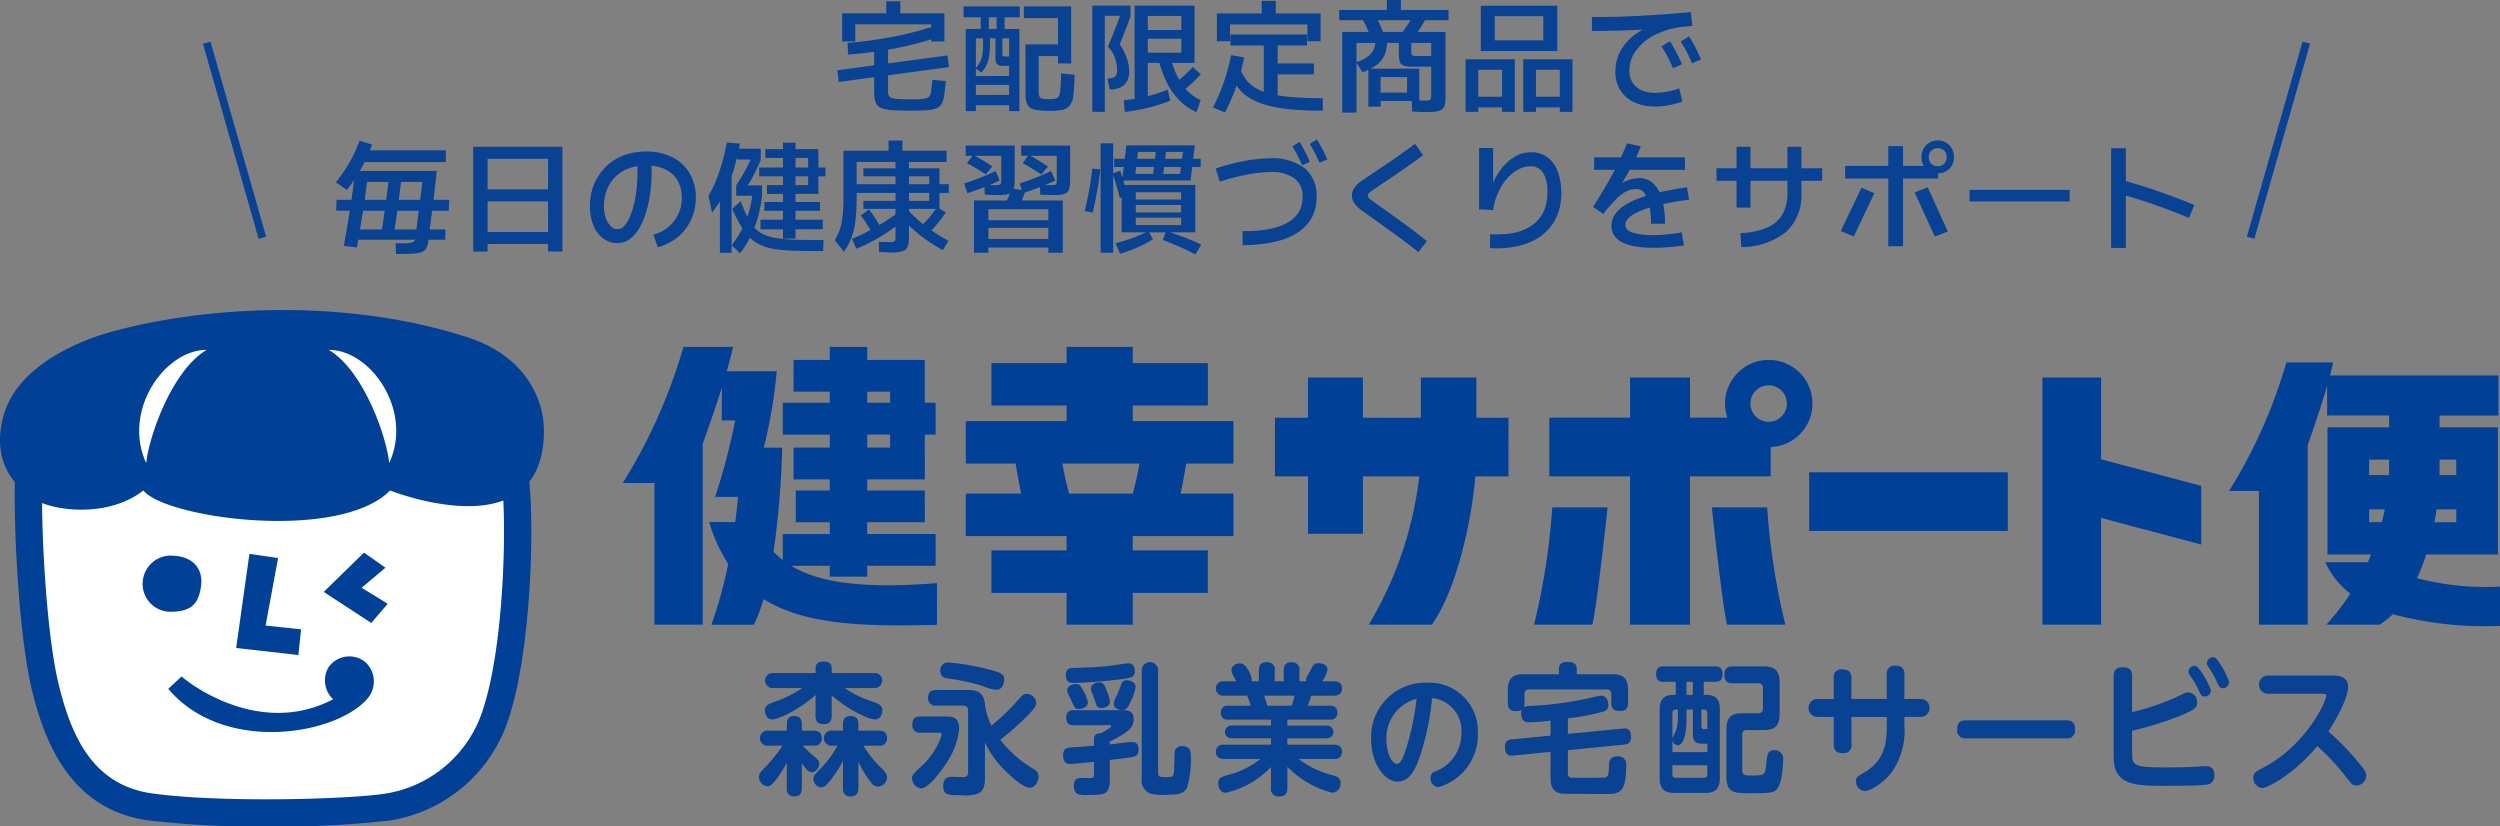 <svg xmlns="http://www.w3.org/2000/svg" width="320.466" height="105.942" viewBox="0 0 320.466 105.942">
  <rect x="0" y="0" width="320.466" height="105.942" fill="#808080" stroke="none"/>
  <g id="logo_footer_morinagamilk" transform="translate(-154.928 -4696.891)">
    <g id="グループ_13256" data-name="グループ 13256" transform="translate(154.928 4739.9)">
      <g id="グループ_13018" data-name="グループ 13018" transform="translate(0 -3.265)">
        <g id="グループ_13260" data-name="グループ 13260">
          <path id="パス_22" data-name="パス 22" d="M69.584,13.719c-.571-3.59-3.11-8.1-9.619-10.215C44.309-1.582,26.2-.527,14.1,2.838,11.932,3.441,2.369,6.43.431,13.621-.7,17.831.62,20.529,1.9,22.045c-.12,7.6.647,20.474,2.268,26.959,1.593,6.373,4.862,15.008,14.814,16.414a122.211,122.211,0,0,0,15.323.781,122.9,122.9,0,0,0,15.81-.787A19.123,19.123,0,0,0,65.238,52.259c2.568-7.727,3.33-22.462,2.619-30.253,2.58-3.291,1.727-8.287,1.727-8.287" transform="translate(-0.001 0)" fill="#004097"/>
          <path id="パス_23" data-name="パス 23" d="M63.6,58.341a15.682,15.682,0,0,1-12.38,10.807c-4.535.755-21.314,1.229-30.07-.006-7.73-1.091-10.36-7.589-11.913-13.8C7.874,49.9,7.136,39.324,7.066,31.92c3.007,1.193,9.006,1.517,12.985-1.606,2.87,3.572,25.087,6.621,31.629,0,0,0,8.746,3.473,14.517,1.281.352,7.432-.339,19.939-2.6,26.745" transform="translate(-1.675 -7.184)" fill="#fff"/>
          <path id="パス_24" data-name="パス 24" d="M27.973,41.279A3.606,3.606,0,0,0,24,44.382a3.563,3.563,0,0,0,3.491,4.072c2.715,0,3.674-.98,3.975-3.394.194-1.551-.485-3.588-3.491-3.781" transform="translate(-5.682 -9.781)" fill="#004097"/>
          <path id="パス_25" data-name="パス 25" d="M59.545,40.753,54.391,45.79l6.091,3.982,2.108-2.459-3.338-2.05L62.3,42.686Z" transform="translate(-12.891 -9.659)" fill="#004097"/>
          <path id="パス_26" data-name="パス 26" d="M41.376,40.963l-1.7,12.066,7.972.9L48,50.638l-4.551-.484,1.6-8.653Z" transform="translate(-9.403 -9.708)" fill="#004097"/>
          <path id="パス_27" data-name="パス 27" d="M49.4,63.671c-8.539,4.484-16.984-.851-19.431-2.921l-1.7,1.589c7.207,8.507,21.884,5.832,25.65,1.1a3.348,3.348,0,0,0-.477-4.609,3.249,3.249,0,0,0-4.658.787,3.329,3.329,0,0,0,.618,4.058" transform="translate(-6.7 -13.778)" fill="#004097"/>
          <path id="パス_28" data-name="パス 28" d="M24.284,21.21c.291-3.2,3.2-11.814,7.748-14.526-5.423,0-10.846,7.844-7.748,14.526" transform="translate(-5.541 -1.584)" fill="#fff"/>
          <path id="パス_29" data-name="パス 29" d="M62.982,21.21c-.291-3.2-3.2-11.814-7.747-14.526,5.423,0,10.846,7.844,7.747,14.526" transform="translate(-13.091 -1.584)" fill="#fff"/>
        </g>
        <g id="グループ_13258" data-name="グループ 13258" transform="translate(79.829 4.72)">
          <rect id="長方形_5" data-name="長方形 5" width="25.463" height="7.519" transform="translate(152.081 16.079)" fill="#004097"/>
          <path id="パス_30" data-name="パス 30" d="M256.412,18.727H252.3V13.576h-7.12v5.151h-7.432V13.577h-7.037v5.149H226.48v7.519h4.235v7.362h7.037V26.246h7.226a47.674,47.674,0,0,1-6.481,19.01h8.1c3.39-4.886,5.109-13.781,5.577-19.01h4.235Z" transform="translate(-142.874 -9.646)" fill="#004097"/>
          <path id="パス_31" data-name="パス 31" d="M389.971,27.467,377.13,24.054V13.576h-7.519v31.68h7.519V31.573l12.841,3.413Z" transform="translate(-187.629 -9.646)" fill="#004097"/>
          <path id="パス_34" data-name="パス 34" d="M305.757,10.3a5.58,5.58,0,0,0-5.283,7.4h-4.8V12.552h-7.681V17.7H277.636v7.518h10.353v19.01h7.681V25.221h10.353V21.466a5.586,5.586,0,0,0-.267-11.167m0,7.927a2.338,2.338,0,1,1,2.338-2.338,2.338,2.338,0,0,1-2.338,2.338" transform="translate(-158.869 -8.622)" fill="#004097"/>
          <path id="パス_35" data-name="パス 35" d="M203.133,22.816V17.375H190.219V15.381h9.628V9.94h-9.628V7.858h-8.479V9.94h-9.629v5.441h9.629v1.994H168.826v5.441H175.2c.2,1.129.465,2.637.713,3.852h-7.091v5.441h12.915V33.95h-9.629v5.441h9.629V43.47h8.479V39.392h9.628V33.95h-9.628V32.108h12.914V26.668h-6.769c.249-1.215.518-2.722.713-3.852Zm-12.921,3.852h-8.143a33.911,33.911,0,0,1-.867-3.852h9.878a34.2,34.2,0,0,1-.867,3.852" transform="translate(-124.846 -7.858)" fill="#004097"/>
          <path id="パス_36" data-name="パス 36" d="M126.422,35.925h4.953v1.394h4.8V35.925h8.763V31.849h-8.763V30.337h7.378V26.261h-7.378V24.849h7.378V19.1h1.385V15.023h-1.385V9.529h-7.378V7.859h-4.8v1.67h-4.646V13.6h4.646v1.418h-6.032V19.1h6.032v1.674h-4.646v4.076h4.646v1.412h-4.36v4.076h4.36v1.512h-6.032v3.336a10.448,10.448,0,0,1-1.177-1.074A114.56,114.56,0,0,0,125.28,20.78h-2.366a64.627,64.627,0,0,0,1.665-9.8h-6.41c.32-1.109.6-2.168.813-3.125h-6.361a69.134,69.134,0,0,1-7.784,17.456h4.058V43.471h6.185V20.285c.778-2.138,1.675-4.707,2.453-7.191v4.192h1.716a82.354,82.354,0,0,1-2.57,9.8h2.938s-.1,1.26-.361,3.229h-3.342a21.186,21.186,0,0,0,2.436,5.364,55.521,55.521,0,0,1-2.149,7.8h5.438a19.012,19.012,0,0,0,1.25-3.294c5.142,3.231,12.536,3.581,22.225,3.3V38.141c-9.3.738-15.045-.012-18.691-2.217m9.754-22.32h2.936v1.418h-2.936Zm0,5.494h2.936v1.674h-2.936Z" transform="translate(-104.837 -7.858)" fill="#004097"/>
          <path id="パス_37" data-name="パス 37" d="M428.51,38.412a26.353,26.353,0,0,0,1.177-3.037h9.191V23.218h0v-4.14H431.4V17.563h7.548V12.427H417.353c.155-.582.295-1.144.412-1.671h-6a65.272,65.272,0,0,1-7.348,16.479h3.831V44.374h6.248V21.35c.844-2.364,1.775-5.11,2.492-7.6v3.809h7.949v1.515h-7.9V31.236h0v4.14h5.586c-.137.331-.274.661-.427,1h-5.441a10.761,10.761,0,0,0,3.209,4.024,30.512,30.512,0,0,1-3.083,3.977h6.833a10,10,0,0,0,1.685-1.344,46.053,46.053,0,0,0,13.752,1.5v-5.04a34.779,34.779,0,0,1-10.638-1.073m2.228-7.176c.11-.568.2-1.118.281-1.645h2.522v1.645Zm2.8-8.017v1.968H431.4c0-.091,0-.179,0-.258v-1.71Zm-8.609,0v1.353c0,.157-.01.373-.021.615h-2.54V23.218Zm-2.56,8.017V29.59h2.006c-.1.52-.233,1.074-.379,1.645Z" transform="translate(-198.511 -8.764)" fill="#004097"/>
          <path id="パス_32" data-name="パス 32" d="M274.8,52.83h7.47c.592-2.291,1.951-15.03,1.951-15.03h-7.09a87.911,87.911,0,0,1-2.33,15.03" transform="translate(-157.982 -17.221)" fill="#004097"/>
          <path id="パス_33" data-name="パス 33" d="M307.956,37.8s1.358,12.739,1.95,15.03h7.47a87.892,87.892,0,0,1-2.329-15.03Z" transform="translate(-168.35 -17.221)" fill="#004097"/>
        </g>
        <g id="グループ_13259" data-name="グループ 13259" transform="translate(97.291 44.508)">
          <path id="パス_566" data-name="パス 566" d="M157.93,78.54a17.085,17.085,0,0,1-1.051,1.722c-.654.925-1,1.306-1.463,1.306a1.242,1.242,0,0,1-1.051-1.215c0-.381.155-.617.844-1.287a18.515,18.515,0,0,0,2.17-2.721h-1.86a.964.964,0,1,1,0-1.923h2.412v-.762c0-.816.31-1.107,1.016-1.107.878,0,.913.763.913,1.107v.762h1.516c.464,0,1.033.127,1.033.961a.894.894,0,0,1-1.033.961h-1.4a15.583,15.583,0,0,0,1.43,1.36c.517.417.689.6.689.961a1.163,1.163,0,0,1-.947,1.106c-.311,0-.672-.29-1.292-1.143v3.12c0,.671-.224,1.106-.982,1.106-.93,0-.947-.762-.947-1.106Zm5.752-6.059c0,.364-.034,1.106-.965,1.106-.757,0-1.1-.271-1.1-1.106v-2.63c-2.273,2.014-4.874,3.138-5.546,3.138-.706,0-.947-.762-.947-1.143,0-.689.379-.817,1.791-1.324a14.558,14.558,0,0,0,3-1.56h-3.72a.965.965,0,1,1,0-1.923h5.425v-.617c0-.744.586-.852.947-.852.483,0,1.12.072,1.12.852v.617h5.426a.965.965,0,1,1,0,1.923h-3.755a11.988,11.988,0,0,0,3.066,1.56c1.326.453,1.756.616,1.756,1.324,0,.363-.206,1.143-.93,1.143-.757,0-3.393-1.161-5.563-3.1Zm4.065,3.864a14.154,14.154,0,0,0,2.153,2.721c.638.616.879.925.879,1.378a1.249,1.249,0,0,1-1.12,1.16,1.223,1.223,0,0,1-.913-.507,13.34,13.34,0,0,1-1.636-2.7V81.75c0,.78-.31,1.106-1.05,1.106-.931,0-.931-.852-.931-1.106V78.268a10.54,10.54,0,0,1-1.12,1.85c-.723,1.034-1.188,1.578-1.671,1.578a1.119,1.119,0,0,1-1-1.052c0-.4.19-.635.965-1.4a13.547,13.547,0,0,0,2.135-2.9h-.723a.964.964,0,1,1,0-1.923h1.412v-.762c0-.852.362-1.107,1.051-1.107.9,0,.931.763.931,1.107v.762h2.618c.447,0,1.051.109,1.051.961a.906.906,0,0,1-1.051.961Z" transform="translate(-154.364 -65.016)" fill="#094193"/>
          <path id="パス_567" data-name="パス 567" d="M179.025,74.7a.918.918,0,0,1-1.051-1c0-.8.361-1.071,1.051-1.071h3.031c.965,0,1.912,0,1.912,1.579A9.174,9.174,0,0,1,182.711,78c-.689,1.2-2.584,3.846-3.617,3.846a1.315,1.315,0,0,1-1.154-1.27c0-.471.068-.526,1.6-1.94a9.625,9.625,0,0,0,2.205-3.646c0-.29-.258-.29-.345-.29Zm8.25,5.913c0,.417-.017,1.488-.844,1.886a5.221,5.221,0,0,1-2.273.218c-1.567,0-2.223,0-2.223-1.179,0-.817.362-1.18,1.085-1.18.017,0,1.24.036,1.464.036.276,0,.638-.036.638-.634V71.905c0-.435-.19-.671-.638-.671H181.04a.919.919,0,0,1-1.051-1c0-.888.621-1,1.051-1h4.1c.982,0,1.895.218,2.119,1.615a8.6,8.6,0,0,0,.844,2.956,26.317,26.317,0,0,0,3-2.812c1.051-1.2,1.1-1.269,1.533-1.269a1.231,1.231,0,0,1,1.205,1.143c0,.4-.137.708-1.309,1.868a38.338,38.338,0,0,1-3.289,2.884,15.014,15.014,0,0,0,4.357,3.791,1.08,1.08,0,0,1,.551.943c0,.653-.516,1.415-1.136,1.415-1,0-3.083-2.141-3.256-2.3a12.509,12.509,0,0,1-2.48-3.518Zm.258-14.076c1.809.472,2.222.617,2.222,1.361,0,.435-.206,1.305-1.016,1.305a5.389,5.389,0,0,1-1.723-.471,26.8,26.8,0,0,0-4.375-.961c-.517-.072-1.085-.181-1.085-.979a.981.981,0,0,1,1-1.089,30.559,30.559,0,0,1,4.977.834" transform="translate(-158.314 -65.038)" fill="#094193"/>
          <path id="パス_568" data-name="パス 568" d="M207.18,80.622c0,2.05-.585,2.05-2.738,2.05a3.708,3.708,0,0,1-1.309-.091c-.448-.146-.569-.726-.569-1.052,0-1.034.672-1.034,1.1-1.034.189,0,1.016.037,1.136.018.31-.036.362-.217.362-.526v-1.56c-.483.054-2.653.29-3,.29-.276,0-.964,0-.964-1.124,0-.926.569-.961.964-1,1.43-.092,1.585-.109,3-.236v-.78c0-.708.361-.762.861-.8.311-.146,1.344-.744,1.344-.925,0-.109-.138-.109-.19-.109h-4.65c-.259,0-.93,0-.93-.962s.654-.961.93-.961h6.218c.671,0,1.5,0,1.5,1.142,0,1-.551,1.633-3.066,2.867V76.2c.431-.037,2.5-.308,2.79-.308s.9.017.9.961c0,.708-.293.871-.792.962-.516.108-2.273.308-2.894.38Zm.965-12.715c-1.6.181-3.944.4-5.512.4-.5,0-1.085,0-1.085-1,0-.888.619-.907.946-.907.345-.017,2.687-.054,4.565-.253.4-.037,2.222-.345,2.462-.345.638,0,.862.4.862,1.051,0,.781-.448.834-2.239,1.052m-4.323,1.488a4.24,4.24,0,0,1,.551,1.433c0,.653-.809.835-1.137.835-.482,0-.569-.163-.878-.871-.069-.163-.362-.744-.448-.943a1.5,1.5,0,0,1-.19-.58c0-.526.62-.8,1.12-.8.465,0,.6.181.982.925m2.979-.054a4.989,4.989,0,0,1,.4,1.4c0,.526-.569.8-1.136.8-.5,0-.6-.363-.776-.925-.052-.181-.31-.816-.4-1.07a1.429,1.429,0,0,1-.121-.489c0-.49.534-.8,1.085-.8.517,0,.638.308.947,1.089m3.152,1.16c-.448,1-.654,1.306-1.189,1.306-.4,0-1.068-.217-1.068-.817a2.572,2.572,0,0,1,.379-1.052,10.359,10.359,0,0,0,.517-1.287c.1-.327.259-.672.775-.672.1,0,1.034.037,1.137.817a5.326,5.326,0,0,1-.551,1.7m3.427,9.3c0,.6.276.6,1.051.6.965,0,.965,0,1.016-1.56.017-.255.034-1.324.052-1.542a.842.842,0,0,1,.947-.871c1.12,0,1.12.8,1.12,1.2a12.6,12.6,0,0,1-.465,4.063c-.4.942-1.4.942-2.153.942a8.426,8.426,0,0,1-2.532-.108,1.8,1.8,0,0,1-1.136-2V66.783a1.053,1.053,0,1,1,2.1,0Z" transform="translate(-162.212 -65.031)" fill="#094193"/>
          <path id="パス_569" data-name="パス 569" d="M230.226,68.107V66.764c0-.743.275-1.106,1.068-1.106a.945.945,0,0,1,.965,1.106v1.343h1.154V66.764c0-.688.224-1.106,1.05-1.106a.945.945,0,0,1,.965,1.106v1.343h.877c0-.036-.034-.145-.034-.217a.982.982,0,0,1,.121-.381,12.978,12.978,0,0,0,.673-1.251.812.812,0,0,1,.861-.454c.638,0,1.1.308,1.1.8a3.946,3.946,0,0,1-.671,1.505h1.5c.363,0,1.034.091,1.034.926,0,.453-.241.925-1.034.925h-2.944a10.553,10.553,0,0,1-.414,1.288h2.877a.8.8,0,0,1,.913.888.806.806,0,0,1-.913.889h-5.495v.762h5.029a.819.819,0,1,1,0,1.633h-5.029v.816h5.976c.483,0,1.034.162,1.034.926a.9.9,0,0,1-1.034.906h-4.528a11.879,11.879,0,0,0,4.03,2c.828.217,1.344.362,1.344,1.124a1.13,1.13,0,0,1-1.051,1.2,11.189,11.189,0,0,1-2.979-1.18,12.452,12.452,0,0,1-2.79-2.14v2.685c0,.817-.345,1.125-1.119,1.125a.959.959,0,0,1-.982-1.125V79.1a11.528,11.528,0,0,1-5.8,3.3c-.81,0-.964-.925-.964-1.233,0-.653.361-.8,1.412-1.089a11.029,11.029,0,0,0,4-2.014h-4.668c-.481,0-1.05-.163-1.05-.925a.906.906,0,0,1,1.05-.907h6.029v-.816h-5.03a.819.819,0,1,1,0-1.633h5.03v-.762h-5.512a.8.8,0,0,1-.913-.889.806.806,0,0,1,.913-.888h2.912a13.219,13.219,0,0,0-.465-1.288h-2.963a.933.933,0,1,1,0-1.851H227.3c-.517-1.034-.586-1.16-.586-1.433,0-.49.55-.853,1.067-.853.5,0,.707.255,1.016.762a3.062,3.062,0,0,1,.518,1.27.675.675,0,0,1-.052.254Zm4.185,3.138a9.129,9.129,0,0,0,.4-1.288H230.9c.069.181.36,1.088.43,1.288Z" transform="translate(-166.149 -65.031)" fill="#094193"/>
          <path id="パス_570" data-name="パス 570" d="M254.8,78.5c-.594,1.68-1.378,3-2.785,3-1.737,0-3.381-2.437-3.381-5.4a6.949,6.949,0,0,1,7.2-7.276,6.22,6.22,0,0,1,6.478,6.5,6.97,6.97,0,0,1-5.039,6.88,1.086,1.086,0,0,1-1.033-1.151.811.811,0,0,1,.517-.824,5.161,5.161,0,0,0,3.442-4.921,4.182,4.182,0,0,0-3.756-4.511,33.21,33.21,0,0,1-1.642,7.7m-4.21-2.354c0,1.613.658,3.078,1.362,3.078.484,0,.8-.906,1.049-1.613a32.633,32.633,0,0,0,1.455-6.733,5.2,5.2,0,0,0-3.866,5.268" transform="translate(-170.16 -65.561)" fill="#094193"/>
          <path id="パス_571" data-name="パス 571" d="M277.3,74.848l7.079-.689c.275-.018,1.016-.109,1.016,1.052,0,.762-.345.942-.827,1l-7.268.726v2.848c0,.435.121.563.258.634.1.055.138.055,1.413.055.516,0,2.91,0,3.1-.037.431-.109.449-.38.518-1.632a.954.954,0,0,1,1.051-1.07,1.006,1.006,0,0,1,1.136,1.16c0,3.645-.965,3.645-2.583,3.645-4.651,0-5.064,0-5.529-.036-1.585-.091-1.585-1.469-1.585-2.068V77.152l-4.788.471c-.276.036-1.051.109-1.051-1.106a.835.835,0,0,1,.862-.961l4.977-.489V73.142a25.472,25.472,0,0,1-2.807.218c-.913,0-.965-.852-.965-1.142a1.076,1.076,0,0,1,.086-.454,1.3,1.3,0,0,1-.705.163c-.879,0-1.086-.454-1.086-1.107V69.3c0-1.632.688-2.1,2-2.1h4.548v-.672c0-.671.448-.907,1.051-.907.723,0,1.24.163,1.24.907v.672h4.6c1.325,0,1.981.489,1.981,2.1V70.8c0,.489-.069,1.106-1.035,1.106-.912,0-1.119-.4-1.119-1.106V69.768c0-.4-.19-.616-.586-.616h-9.955c-.38,0-.586.2-.586.616V70.82a1.507,1.507,0,0,1-.086.617,1.42,1.42,0,0,1,.638-.163,43.979,43.979,0,0,0,8.595-1.215,3.314,3.314,0,0,1,.671-.108c.741,0,.931.8.931,1.179,0,.635-.415.817-.9.926a29.719,29.719,0,0,1-4.288.8Z" transform="translate(-173.612 -65.024)" fill="#094193"/>
          <path id="パス_572" data-name="パス 572" d="M295.034,69.958V68.289H293.45c-.241,0-.931,0-.931-1,0-.98.689-.98.931-.98h6.63c.293,0,.947.018.947,1s-.688.98-.947.98h-1.463v1.669h.327c1.74,0,1.74,1.324,1.74,1.959v8.634c0,1.505-.62,1.977-1.878,1.977h-3.962c-1.256,0-1.877-.472-1.877-1.977V71.917c0-.961.207-1.959,1.791-1.959Zm1.378,1.886v1.143c0,2.756-.671,3.428-1.1,3.428a.734.734,0,0,1-.706-.635V77.3h4.478V76.216h-.516c-1.171,0-1.344-.309-1.344-1.542V71.844ZM294.6,75.562c.034-.163.413-.871.465-1.034a6.082,6.082,0,0,0,.241-1.777v-.907h-.293c-.276,0-.413.145-.413.454Zm0,3.41v1.179q0,.436.413.436h3.652q.413,0,.413-.436V78.973Zm2.618-10.684h-.81v1.669h.81Zm1.1,3.555V73.93c0,.363.172.417.328.417h.43V72.3c0-.291-.12-.454-.413-.454Zm7.286.471c.414,0,.6-.2.6-.616V69.106c0-.417-.19-.635-.6-.635h-3.324c-.259,0-1.016,0-1.016-1.07,0-1.053.689-1.089,1.016-1.089h4.065c1.36,0,2,.526,2,2.1V72.37c0,1.632-.672,2.1-2,2.1h-2.187a.539.539,0,0,0-.6.617v4.553c0,.653.4.653,1.051.653,1.843,0,1.894,0,2.032-1.543.1-1.124.155-1.7,1.051-1.7a1.07,1.07,0,0,1,1.1,1.251c0,.454-.1,2.921-.757,3.7-.465.563-1.033.563-3.565.563-1.877,0-2.945,0-2.945-2.123V74.419c0-1.559.6-2.1,2-2.1Z" transform="translate(-177.513 -65.14)" fill="#094193"/>
          <path id="パス_573" data-name="パス 573" d="M319.223,67.8a.989.989,0,0,1,1.12-1.125c.741,0,1.154.327,1.154,1.125v2.666h4.53V67.328a.986.986,0,0,1,1.121-1.125c.74,0,1.136.309,1.136,1.125v3.137H330.3a1.152,1.152,0,1,1,0,2.3h-2.015v1.106a9.259,9.259,0,0,1-1.654,6.022c-1.033,1.324-2.686,2.377-3.41,2.377a1.207,1.207,0,0,1-1.137-1.215c0-.526.069-.581,1.085-1.179,2.516-1.506,2.859-3.629,2.859-5.859V72.769H321.5v3.519a.988.988,0,0,1-1.136,1.125c-.637,0-1.137-.217-1.137-1.125V72.769h-2.015a1.152,1.152,0,1,1,0-2.3h2.015Z" transform="translate(-181.457 -65.122)" fill="#094193"/>
          <path id="パス_575" data-name="パス 575" d="M365.335,77.213c0,1.6.311,1.814,4.306,1.814.189,0,1.74,0,3.5-.072.259-.018,1.378-.091,1.6-.091.326,0,1.136,0,1.136,1.143a1.083,1.083,0,0,1-.9,1.215c-.585.145-4.288.163-5.254.163-3.858,0-6.751,0-6.751-3.664V67.31c0-.454.1-1.125,1.154-1.125.809,0,1.205.309,1.205,1.125v4.626a30.773,30.773,0,0,0,6.063-2.1c.776-.4.862-.435,1.155-.435a1.231,1.231,0,0,1,1.12,1.305c0,.509-.087.872-2.291,1.741a41.36,41.36,0,0,1-6.046,1.869Zm10.093-8.036a.778.778,0,0,1-.792.762c-.379,0-.465-.181-.741-.762a10.9,10.9,0,0,0-1.154-1.959.719.719,0,0,1-.19-.453.78.78,0,0,1,.965-.726c.516.163,1.911,2.684,1.911,3.137m2.326-1.07a.777.777,0,0,1-.792.762c-.379,0-.482-.2-.741-.762a10.834,10.834,0,0,0-.981-1.778c-.259-.38-.31-.471-.31-.653a.784.784,0,0,1,.982-.743c.516.181,1.843,2.739,1.843,3.174" transform="translate(-189.319 -64.904)" fill="#094193"/>
          <path id="パス_576" data-name="パス 576" d="M386.36,70.05a1.161,1.161,0,0,1,0-2.322H394.7c.517,0,1.929,0,1.929,1.469,0,.472-.293,2.213-2.531,5.7a31.391,31.391,0,0,1,4.116,4.28c.551.672.723.944.723,1.379a1.267,1.267,0,0,1-1.24,1.252c-.5,0-.6-.127-1.447-1.234a29.9,29.9,0,0,0-3.565-3.808c-3.135,3.736-6.425,5.368-7.079,5.368a1.262,1.262,0,0,1-1.12-1.288c0-.635.206-.762,1.412-1.4,5.289-2.811,7.924-8.325,7.924-9.141,0-.255-.259-.255-.551-.255Z" transform="translate(-192.923 -65.377)" fill="#094193"/>
          <path id="パス_577" data-name="パス 577" d="M352.8,74.614c.362,0,1.189,0,1.189,1.2a1.015,1.015,0,0,1-1.189,1.108H340.051a1.02,1.02,0,0,1-1.188-1.143c0-1.161.809-1.161,1.188-1.161Z" transform="translate(-185.279 -66.532)" fill="#094193"/>
        </g>
      </g>
    </g>
    <g id="グループ_13751" data-name="グループ 13751" transform="translate(5.133 2)">
      <path id="パス_2925" data-name="パス 2925" d="M-54.684-7.657v-3.457h1.689v3.457Zm0-2.2v-1.411h13.113v1.411Zm5.658-.667V-12.8h1.8v2.278Zm5.766,2.868v-3.457h1.689v3.457ZM-46.02,1.209q-1.441,0-2.333-.07a4.182,4.182,0,0,1-1.38-.295A1.221,1.221,0,0,1-50.4.116a4.181,4.181,0,0,1-.178-1.356V-7.176h1.783v5.983a.981.981,0,0,0,.109.5.705.705,0,0,0,.4.287,3.32,3.32,0,0,0,.845.132q.55.031,1.418.031t1.387-.031a2.752,2.752,0,0,0,.8-.14.777.777,0,0,0,.4-.294,1.178,1.178,0,0,0,.147-.512l.171-1.519,1.736.155-.186,1.612a3.962,3.962,0,0,1-.31,1.225A1.311,1.311,0,0,1-42.563.9a4.034,4.034,0,0,1-1.3.256Q-44.7,1.209-46.02,1.209Zm-7.9-7.176-.062-1.5a56.443,56.443,0,0,0,5.681-.767,41.792,41.792,0,0,0,5-1.263l.434,1.441a42.821,42.821,0,0,1-5.192,1.31A57.7,57.7,0,0,1-53.924-5.967Zm-1.194,3.5-.186-1.5,14.136-1.907.171,1.5Zm23.2-9.687v1.395h-7.207v-1.395Zm-.046,13.423h-1.318V-8.06h-4.263V1.271h-1.3V-9.269h6.882Zm-.6-4.5v1.132h-5.6V-3.224Zm0,2.418V.512h-5.6V-.806Zm-4.355-10.2h1.038v2.248h-1.038Zm2.03,0h1.023v2.248H-34.89Zm-1.953,7.332-.744-.543a3.3,3.3,0,0,0,.581-.806,3.272,3.272,0,0,0,.294-.953,7.675,7.675,0,0,0,.085-1.2V-8.2h.883v1.023A9.346,9.346,0,0,1-35.836-5.8a4.356,4.356,0,0,1-.326,1.139A3.448,3.448,0,0,1-36.843-3.674Zm4.014-2.062v1.209h-1.333a.9.9,0,0,1-.636-.217.849.849,0,0,1-.232-.651V-8.2h.883v2.155a.363.363,0,0,0,.062.24.33.33,0,0,0,.248.07Zm7.5.9h-1.689v-5.812h-4.371v-1.5h6.06Zm-5.084-.945v-1.5h4.076v1.5Zm2.17,7.021a8.781,8.781,0,0,1-1.7-.132,1.416,1.416,0,0,1-.938-.566A2.475,2.475,0,0,1-31.17-.822l-.016-6.463h1.7v6.138a1.222,1.222,0,0,0,.109.581.541.541,0,0,0,.4.248,4.676,4.676,0,0,0,.806.054,4,4,0,0,0,.79-.062A.676.676,0,0,0-26.931-.6a1.482,1.482,0,0,0,.194-.667q.031-.341.062-.791t.047-.868q.015-.419.015-.636l1.72.171q0,.372-.031,1.093t-.108,1.449a2.532,2.532,0,0,1-.473,1.4,1.744,1.744,0,0,1-1.062.573A9.554,9.554,0,0,1-28.241,1.24Zm5.626.124V-12.26h4.9V-10.9q-.31.915-.667,1.821T-19.1-7.27a6.744,6.744,0,0,1,.907,1.752,5.274,5.274,0,0,1,.3,1.674A2.58,2.58,0,0,1-18.2-2.5a1.84,1.84,0,0,1-.868.752,3.415,3.415,0,0,1-1.287.256L-20.692-2.9a2.84,2.84,0,0,0,.713-.1.678.678,0,0,0,.411-.318,1.332,1.332,0,0,0,.132-.651,5.044,5.044,0,0,0-.108-1,4.328,4.328,0,0,0-.364-1.054,3.654,3.654,0,0,0-.705-.969q.465-1.069.876-2.147t.814-2.147l.387.341h-2.48V1.364Zm6.433-6.277v-1.3h4.975v-4.712H-15.5V-.078h-1.689V-12.245h7.672v7.332Zm3.224,3.441.341,1.41q-.821.326-1.682.589t-1.86.48q-1,.217-2.286.372l-.139-1.488q1.255-.14,2.224-.341t1.79-.457Q-13.749-1.163-12.958-1.472ZM-8.726-.139-9.253,1.4A7.007,7.007,0,0,1-11.369-.031a8.6,8.6,0,0,1-1.6-2.186,13.213,13.213,0,0,1-1.069-2.821l1.472-.589a10.108,10.108,0,0,0,1.457,3.472A5.724,5.724,0,0,0-8.726-.139Zm-2.5-1.038-.806-1.147a10.567,10.567,0,0,0,1.1-.884q.543-.5,1.209-1.178l1.023.945q-.62.666-1.24,1.232A12.629,12.629,0,0,1-11.222-1.178Zm-5.007-6.836V-9.129h5.8v1.116ZM6.929,1.209q-2.123,0-3.751-.132A19.329,19.329,0,0,1,.333.659a10.772,10.772,0,0,1-2.093-.7,6.071,6.071,0,0,1-1.5-.969A5.563,5.563,0,0,1-4.3-2.271a9.68,9.68,0,0,1-.752-1.558L-3.689-4.2a7.148,7.148,0,0,0,.612,1.17,4.319,4.319,0,0,0,.86.961,4.933,4.933,0,0,0,1.279.744A9.667,9.667,0,0,0,.915-.8a21.422,21.422,0,0,0,2.565.31q1.48.1,3.449.1ZM-5.6,1.442-7.146.806A25.04,25.04,0,0,0-4.821-5.906l1.674.295A26.628,26.628,0,0,1-5.6,1.442ZM-6.649-7.688V-11.1H-4.96v3.41ZM-.635-.031V-8.045H1.147V-.031Zm.558-3.41V-4.836H5.782v1.395Zm-4.836-3.7V-8.556H4.9v1.411Zm-1.736-2.7v-1.411h13.3v1.411ZM-.9-10.8v-2.061H.9V-10.8ZM4.96-7.688V-11.1H6.649v3.41Zm4.076-2.7V-11.7H23.049v1.318Zm6.107-.372v-2.217h1.8v2.217ZM9.424,1.457V-8.882H22.661V-.574a5.415,5.415,0,0,1-.07.953,1.063,1.063,0,0,1-.31.6,1.438,1.438,0,0,1-.721.318,7.174,7.174,0,0,1-1.3.093q-.465,0-.907-.023l-.969-.054L18.336-.124l.922.031q.442.016.829.016a1.907,1.907,0,0,0,.488-.047.286.286,0,0,0,.209-.2,1.581,1.581,0,0,0,.047-.434V-7.471H11.253V1.457ZM14.709-8.7,13.1-8.2q-.248-.62-.542-1.263t-.7-1.356l1.5-.759q.387.682.729,1.41T14.709-8.7Zm3.782.635L17-8.68q.527-.682.969-1.372t.86-1.449l1.6.418q-.419.76-.891,1.527A15.914,15.914,0,0,1,18.491-8.06ZM12.043-3.7l-.837-1.287a6.013,6.013,0,0,0,1.287-.6,2.788,2.788,0,0,0,.759-.7,2.166,2.166,0,0,0,.356-.814,4.707,4.707,0,0,0,.093-.969h1.5a6.609,6.609,0,0,1-.17,1.6,3.257,3.257,0,0,1-.542,1.17,3.48,3.48,0,0,1-.977.868A10.288,10.288,0,0,1,12.043-3.7Zm9.5-2.093v1.364H18.43a3.393,3.393,0,0,1-1.155-.147.769.769,0,0,1-.488-.535A4.221,4.221,0,0,1,16.678-6.2V-7.951h1.6v1.659q0,.341.139.418a1.065,1.065,0,0,0,.481.077ZM13.686-.031V-1.1h4.046V-3.085H14.337V.7H12.772V-4.169H19.3V-.031Zm13.5-6.4v-5.812h9.8v5.812Zm-1.953,7.8V-5.378h6.309V1.364H29.915V.79H26.862v.573ZM26.862-.574h3.053V-4.03H26.862Zm5.766,1.938V-5.378h6.309V1.364H37.309V.79H34.255v.573ZM34.255-.574h3.053V-4.03H34.255ZM28.97-7.8H35.2v-3.1H28.97ZM54.11-11.424l.2,1.767q-3.208.326-6.471.488t-6.409.163v-1.783q3.379,0,6.549-.178T54.11-11.424ZM52.622-1.643l.4,1.69A11.011,11.011,0,0,1,51.22.527a9.836,9.836,0,0,1-1.682.155A6.287,6.287,0,0,1,46.887.155a4.149,4.149,0,0,1-1.8-1.535A4.359,4.359,0,0,1,44.438-3.8a5.449,5.449,0,0,1,.659-2.65,6.421,6.421,0,0,1,1.868-2.1,10.5,10.5,0,0,1,2.875-1.457,16.034,16.034,0,0,1,3.7-.752l.155,1.147a11.341,11.341,0,0,0-4.061,1.046A6.731,6.731,0,0,0,47.1-6.526a4.379,4.379,0,0,0-.868,2.6,2.8,2.8,0,0,0,.418,1.558,2.58,2.58,0,0,0,1.17.969,4.442,4.442,0,0,0,1.775.326,7.84,7.84,0,0,0,1.41-.14A11.1,11.1,0,0,0,52.622-1.643Zm1.643-3.224q-.357-.837-.713-1.511t-.744-1.279l1.069-.651a15.348,15.348,0,0,1,.845,1.465q.38.752.705,1.48Zm-2.449.635Q51.46-5.084,51.1-5.75t-.744-1.271l1.07-.666a15.35,15.35,0,0,1,.845,1.465q.38.752.705,1.48ZM-118.172,11.382l-1.4-.992a20,20,0,0,0,1.813-2.666,17.354,17.354,0,0,0,1.209-2.651l1.6.481a20.1,20.1,0,0,1-1.31,2.945A20.63,20.63,0,0,1-118.172,11.382ZM-105.478,6.3V7.8H-116.4V6.3Zm-6.386,13.283-.062-1.364q.837,0,1.333-.015a3.337,3.337,0,0,0,.744-.085.568.568,0,0,0,.349-.232.936.936,0,0,0,.116-.442q.217-1.751.45-3.534t.434-3.565h-7.084q-.248,2.092-.589,4.193t-.713,4.193l-1.674-.186q.434-2.4.814-4.805t.628-4.8h10.478q-.248,2.279-.535,4.549t-.566,4.534a2.127,2.127,0,0,1-.287.876,1.2,1.2,0,0,1-.651.465,4.749,4.749,0,0,1-1.217.186Q-110.67,19.581-111.864,19.581Zm-.31-2.418-1.581-.233q.295-1.814.543-3.689t.465-3.735l1.6.155q-.217,1.875-.473,3.759T-112.174,17.163Zm7.115-4.526-.047,1.411-14.431-.016.047-1.395Zm-.465,3.8-.047,1.318h-11.7l.031-1.318Zm5.394.326h7.75V12.839h-7.75Zm0,1.535v.976h-1.844V5.848h11.439V19.271H-92.38v-.976Zm7.75-6.991V7.382h-7.75V11.3Zm14.059,7.409-.542-1.612a5.106,5.106,0,0,0,1.938-1.015,4.812,4.812,0,0,0,1.248-1.635,4.846,4.846,0,0,0,.442-2.077,4.348,4.348,0,0,0-.527-2.193,3.57,3.57,0,0,0-1.55-1.434,5.576,5.576,0,0,0-2.511-.512,6.066,6.066,0,0,0-2.34.419A4.8,4.8,0,0,0-83.855,9.8a4.828,4.828,0,0,0-1.023,1.666,5.738,5.738,0,0,0-.341,1.976,4.481,4.481,0,0,0,.24,1.511,2.81,2.81,0,0,0,.628,1.062,1.2,1.2,0,0,0,.868.387,1.165,1.165,0,0,0,.853-.4,3.809,3.809,0,0,0,.7-1.1,9.85,9.85,0,0,0,.535-1.589,14.656,14.656,0,0,0,.341-1.891q.116-1,.139-2a15.062,15.062,0,0,0-.07-1.9l1.8-.155a19.751,19.751,0,0,1,.07,2.426,18.4,18.4,0,0,1-.24,2.457,15.247,15.247,0,0,1-.558,2.286,8.648,8.648,0,0,1-.868,1.891,4.4,4.4,0,0,1-1.186,1.286,2.571,2.571,0,0,1-1.511.473,3.019,3.019,0,0,1-1.806-.574,3.848,3.848,0,0,1-1.263-1.651,6.315,6.315,0,0,1-.465-2.519,7.546,7.546,0,0,1,.31-2.17,6.626,6.626,0,0,1,.922-1.914A6.832,6.832,0,0,1-84.3,7.824a6.513,6.513,0,0,1,2-1.015,8.218,8.218,0,0,1,2.48-.356,7.3,7.3,0,0,1,3.4.744,5.33,5.33,0,0,1,2.209,2.077,6.056,6.056,0,0,1,.775,3.1,6.61,6.61,0,0,1-.349,2.162,6.686,6.686,0,0,1-.977,1.852A6.07,6.07,0,0,1-76.3,17.822,6.811,6.811,0,0,1-78.322,18.713Zm6.96-4.433-.45-2.186A15.3,15.3,0,0,0-70.5,9.258,25.585,25.585,0,0,0-69.471,5.29l1.674.14a28.012,28.012,0,0,1-.837,3.518,19.039,19.039,0,0,1-1.163,2.9A13.783,13.783,0,0,1-71.362,14.28Zm1.007,5.146V9.847l1.5-.6V19.426Zm2.589.062-1.069-1.039a13.581,13.581,0,0,0,1.217-1.86,12.383,12.383,0,0,0,.93-2.209,12.849,12.849,0,0,0,.519-2.612l.434.341h-2.527V10.777q.589-.883,1.093-1.79a18.175,18.175,0,0,0,.891-1.837l.356.325h-2.216V6.08h3.022V7.537q-.387.915-.852,1.821a18.689,18.689,0,0,1-1.039,1.775l-.263-.341h2.325v1.271a17.6,17.6,0,0,1-.558,2.875,14.236,14.236,0,0,1-.961,2.5A11.793,11.793,0,0,1-67.766,19.488Zm10.648-.279q-1.968,0-3.441-.039a22.8,22.8,0,0,1-2.565-.194,7.406,7.406,0,0,1-1.9-.5,4.871,4.871,0,0,1-1.434-.945,7.17,7.17,0,0,1-1.178-1.511A21.667,21.667,0,0,1-68.773,13.8l1.085-.992a21.83,21.83,0,0,0,.868,2.054,5.69,5.69,0,0,0,.93,1.387,3.773,3.773,0,0,0,1.224.86,6.592,6.592,0,0,0,1.736.465,21.677,21.677,0,0,0,2.457.186q1.434.039,3.4.039Zm-7.207-7.331V10.761h5.285V7.274h-5.487V6.142h6.8v5.735Zm2.062,5.735V5.321h1.6V17.612ZM-65.317,9.63V8.5h8.494V9.63Zm.667,4.418V12.916h7.13v1.132Zm-.5,2.372V15.194h7.983v1.225ZM-54.452,19.3l-1.162-1.472q.217-.4.418-.837a5.805,5.805,0,0,0,.349-1.015,10.668,10.668,0,0,0,.24-1.442,20.178,20.178,0,0,0,.093-2.116V6.344h13.222V7.786H-52.824V12.42a23.255,23.255,0,0,1-.163,2.984,9,9,0,0,1-.527,2.147A8.955,8.955,0,0,1-54.452,19.3Zm1.6-.388-.573-1.271a25.945,25.945,0,0,0,2.922-1.426,30.742,30.742,0,0,0,2.7-1.736l.667,1.054a24.791,24.791,0,0,1-2.713,1.875A22.676,22.676,0,0,1-52.855,18.914Zm1.938-2.139q-.31-.574-.643-1.093t-.736-1.031l1.054-.775q.419.543.783,1.1t.69,1.162Zm2.5,2.62q-.279,0-.674-.023t-.86-.054l-.031-1.3q.4.031.752.039t.643.008a1.907,1.907,0,0,0,.488-.047.285.285,0,0,0,.209-.194,1.567,1.567,0,0,0,.047-.442v-9.9h1.721v9.951a3.6,3.6,0,0,1-.155,1.186,1,1,0,0,1-.643.6A4.661,4.661,0,0,1-48.422,19.4Zm6.649-.31a19.589,19.589,0,0,1-3.007-1.968,19.392,19.392,0,0,1-2.573-2.48l.868-.977a15.454,15.454,0,0,0,2.5,2.364,23.223,23.223,0,0,0,2.922,1.868ZM-51.956,13.8V12.776h8.432V9.63h-8.432V8.607h9.75V13.8Zm-1.163-2.046V10.638h12.106v1.116Zm9.517,5.177-.946-.945a13.311,13.311,0,0,0,2.031-2.418l1.132.682A16.911,16.911,0,0,1-43.6,16.931Zm-5.131-9.78V5.042h1.783V7.15Zm9.889-1.457h6.278V9.986a4.871,4.871,0,0,1-.124,1.24.909.909,0,0,1-.55.628,3.717,3.717,0,0,1-1.341.178q-.419,0-.907-.016l-.907-.031-.062-1.271q.527.015.852.031t.589.015a1.894,1.894,0,0,0,.5-.046.263.263,0,0,0,.194-.186,1.765,1.765,0,0,0,.039-.434v-3.1h-4.557Zm3.425,2.666-.853,1.023q-.589-.387-1.178-.744t-1.225-.7l.791-1.054q.636.341,1.256.713T-35.417,8.359Zm.418.589.512,1.209q-.976.481-2.023.884t-2.116.759l-.4-1.255q1.054-.341,2.062-.744T-35,8.948Zm3.271-3.255h6.278V9.986a4.871,4.871,0,0,1-.124,1.24.909.909,0,0,1-.55.628,3.717,3.717,0,0,1-1.341.178q-.418,0-.907-.016l-.907-.031-.062-1.271q.527.015.853.031t.589.015a1.894,1.894,0,0,0,.5-.046.263.263,0,0,0,.194-.186,1.765,1.765,0,0,0,.039-.434v-3.1h-4.557Zm3.441,2.666-.868,1.023q-.589-.387-1.178-.744t-1.209-.7l.775-1.054q.651.341,1.263.713T-28.287,8.359Zm.4.589.527,1.209q-.992.481-2.038.884t-2.116.759l-.4-1.255q1.054-.341,2.062-.744T-27.884,8.948Zm-8.045,8.711h7.688V16.233h-7.688Zm0,1.1v.667h-1.844v-6.7H-26.4v6.7h-1.844V18.76Zm7.688-3.5V13.846h-7.688v1.411Zm-3.72-1.845-1.721-.45q.233-.449.411-.883t.333-.9l1.767.294q-.171.481-.364.969T-31.961,13.412Zm13.113,3.394V10.73h9.439v6.076h-8.37v-.93h6.556v-4.2h-5.813v5.13Zm-.186,2.759-.6-1.364a20.619,20.619,0,0,0,2.162-.667q1.046-.387,2.069-.868l.574,1.054q-.666.387-1.38.736t-1.434.62Q-18.368,19.349-19.034,19.566Zm-3.518-5.286-1.023-.217q.326-1.364.574-2.72t.387-2.7l1.023.077q-.14,1.411-.4,2.8T-22.553,14.28Zm1.007,5.146V5.4h1.612V19.426Zm2.465-7.022q-.217-.837-.442-1.62t-.488-1.527l.976-.356q.264.775.5,1.589t.45,1.6Zm9.688,7.238q-1.07-.574-2.155-1.038t-2.015-.821l.4-1.163q.977.341,2.131.752a23.31,23.31,0,0,1,2.395,1.015Zm-8.184-4.712v-.682h6.913v.682Zm0-1.627v-.7h6.913v.7Zm-1.209-3.147.542-4.495h8.773l-.543,4.495h-7.766V9.32h6.417L-10.99,6.5h-5.766l-.449,3.658Zm-1.023-1.72V7.382H-8.727V8.437Zm4.929,1.349L-14.415,6H-13.1l-.481,3.782Zm11.532,8.664v-1.8q.666,0,1.263-.023t1.155-.085A11.758,11.758,0,0,0,1.178,16.1a5.756,5.756,0,0,0,1.666-.814,3.678,3.678,0,0,0,1.1-1.248,3.636,3.636,0,0,0,.4-1.744A2.853,2.853,0,0,0,3.3,9.894,4.973,4.973,0,0,0,.217,9.088a16.284,16.284,0,0,0-2.984.318,29.116,29.116,0,0,0-3.511.907L-6.8,8.622a28.081,28.081,0,0,1,3.735-.969A18.266,18.266,0,0,1,.2,7.32,6.762,6.762,0,0,1,4.6,8.584a4.512,4.512,0,0,1,1.535,3.7A5.829,5.829,0,0,1,5.8,14.3a4.642,4.642,0,0,1-.961,1.581,6.409,6.409,0,0,1-1.48,1.17,8.318,8.318,0,0,1-1.914.8A14.845,14.845,0,0,1-.821,18.3,20.9,20.9,0,0,1-3.348,18.449ZM4.293,8.2q-.341-.728-.635-1.31t-.62-1.108l.915-.558A12.993,12.993,0,0,1,4.681,6.5q.326.651.6,1.271ZM6.51,7.878q-.326-.728-.62-1.3t-.636-1.1l.93-.574q.388.636.713,1.271t.62,1.286ZM20.274,17.938l-1.085,1.41q-.558-.449-1.232-.969t-1.418-1.062q-.744-.543-1.519-1.1t-1.534-1.1q-.76-.543-1.472-1.038A3.926,3.926,0,0,1,11,13.1a1.705,1.705,0,0,1,.016-2.046,3.906,3.906,0,0,1,1.046-.961q.589-.388,1.255-.837t1.387-.93q.721-.48,1.434-.976t1.379-.977q.667-.481,1.24-.915l1.023,1.457q-.574.434-1.24.914t-1.379.977q-.713.5-1.418.969l-1.356.907q-.651.434-1.193.806a1.621,1.621,0,0,0-.364.295.476.476,0,0,0-.1.31.518.518,0,0,0,.085.287,1.315,1.315,0,0,0,.364.318l1.4,1q.752.535,1.519,1.085t1.511,1.1q.744.55,1.426,1.07T20.274,17.938Zm8.091.9.016-1.782a13.7,13.7,0,0,0,2.5-.093,7.194,7.194,0,0,0,1.9-.511,5.218,5.218,0,0,0,1.372-.86,4.427,4.427,0,0,0,.914-1.116,4.671,4.671,0,0,0,.5-1.318,6.659,6.659,0,0,0,.155-1.434,4.677,4.677,0,0,0-.55-2.557,1.825,1.825,0,0,0-1.62-.822,3.209,3.209,0,0,0-1.3.279,4.591,4.591,0,0,0-1.209.791,6.264,6.264,0,0,0-1.038,1.209,7.871,7.871,0,0,0-.791,1.542,7.77,7.77,0,0,0-.449,1.79l-1.8-.093V6h1.8V13.18H27.9a12.543,12.543,0,0,1,.713-2.4A9.069,9.069,0,0,1,29.83,8.646a6.119,6.119,0,0,1,1.689-1.527,4.025,4.025,0,0,1,2.116-.573,3.579,3.579,0,0,1,1.465.279,3.343,3.343,0,0,1,1.093.775,4.015,4.015,0,0,1,.752,1.155,6.424,6.424,0,0,1,.426,1.441,9.217,9.217,0,0,1,.139,1.62,7.931,7.931,0,0,1-.217,1.852,6.382,6.382,0,0,1-.682,1.713,6.176,6.176,0,0,1-1.194,1.473,6.832,6.832,0,0,1-1.744,1.139,9.165,9.165,0,0,1-2.333.7A13.926,13.926,0,0,1,28.365,18.837ZM41.711,8.793V7.2h11.64v1.6Zm9.083,6.913H49.011a11.587,11.587,0,0,0-.2-2.263,4.242,4.242,0,0,0-.612-1.6,1.232,1.232,0,0,0-1.046-.589,2.907,2.907,0,0,0-1.317.31,5.266,5.266,0,0,0-1.318,1.008,21.909,21.909,0,0,0-1.627,1.875l-1.318-.9Q43.09,11.18,44.152,9.2a36.025,36.025,0,0,0,1.775-3.8l1.767.388a23.142,23.142,0,0,1-1.387,2.968q-.8,1.434-1.674,2.79l-1.7,2.627-.852-.512a15.436,15.436,0,0,1,2.759-2.837,4.343,4.343,0,0,1,2.619-.961,2.57,2.57,0,0,1,1.9.736,4.444,4.444,0,0,1,1.085,2.046A11.97,11.97,0,0,1,50.794,15.706Zm2.139,1.1.294,1.69q-.884.108-1.875.2t-1.984.093a14.985,14.985,0,0,1-2.178-.147,6.4,6.4,0,0,1-1.728-.48,2.784,2.784,0,0,1-1.124-.876,2.177,2.177,0,0,1-.4-1.318,2.523,2.523,0,0,1,.388-1.364,3.92,3.92,0,0,1,1.093-1.116,8.262,8.262,0,0,1,1.635-.876,17.363,17.363,0,0,1,2.015-.674q1.085-.294,2.248-.519t2.294-.38l.279,1.581q-1.007.124-2,.3t-1.906.4a17.014,17.014,0,0,0-1.689.488,9.111,9.111,0,0,0-1.356.589,3.34,3.34,0,0,0-.9.674,1.143,1.143,0,0,0-.318.775q0,.7.953,1.008a8.756,8.756,0,0,0,2.612.31,17.848,17.848,0,0,0,1.79-.093Q52,16.977,52.933,16.806ZM57.4,10.2V8.592H70.943V10.2Zm4.355,3.441H59.969v-7.8h1.783ZM60.574,18.7l-.108-1.782a9.859,9.859,0,0,0,3.433-.721,4.139,4.139,0,0,0,1.961-1.7,5.416,5.416,0,0,0,.635-2.743V5.848h1.783v5.905a6.358,6.358,0,0,1-1.937,4.983A9.188,9.188,0,0,1,60.574,18.7Zm13.314-8.8V8.3H85.808v1.6Zm5.534,8.7V5.755h1.891V18.589ZM75,17.333l-1.659-.682q.651-1.4,1.317-2.782t1.318-2.782l1.659.7q-.651,1.379-1.318,2.774T75,17.333Zm10.385.016q-.651-1.411-1.294-2.829T82.8,11.691l1.674-.651q.651,1.411,1.286,2.829t1.3,2.829Zm.372-8.107a2.031,2.031,0,0,1-1.488-.581,2.01,2.01,0,0,1-.589-1.5,2.078,2.078,0,1,1,4.154,0,1.991,1.991,0,0,1-2.077,2.077Zm0-.915a1.082,1.082,0,0,0,.845-.333,1.188,1.188,0,0,0,.3-.829,1.16,1.16,0,0,0-.3-.821,1.249,1.249,0,0,0-1.682,0,1.144,1.144,0,0,0-.31.821,1.171,1.171,0,0,0,.31.829A1.088,1.088,0,0,0,85.761,8.328Zm16.911,3.038v1.488H89.838V11.366Zm7.207,7.44h-1.891V6.034h1.891Zm8.773-5.5-.682,1.658q-2.279-.945-4.557-1.744t-4.665-1.434l.45-1.721q2.433.636,4.789,1.465T118.653,13.3Z" transform="translate(312.428 4707.865)" fill="#094193"/>
      <line id="線_381" data-name="線 381" x1="7.133" y1="25" transform="translate(176.295 4700.365)" fill="none" stroke="#094193" stroke-width="1"/>
      <line id="線_383" data-name="線 383" y1="25" x2="7.133" transform="translate(438.295 4700.365)" fill="none" stroke="#094193" stroke-width="1"/>
    </g>
  </g>
</svg>
